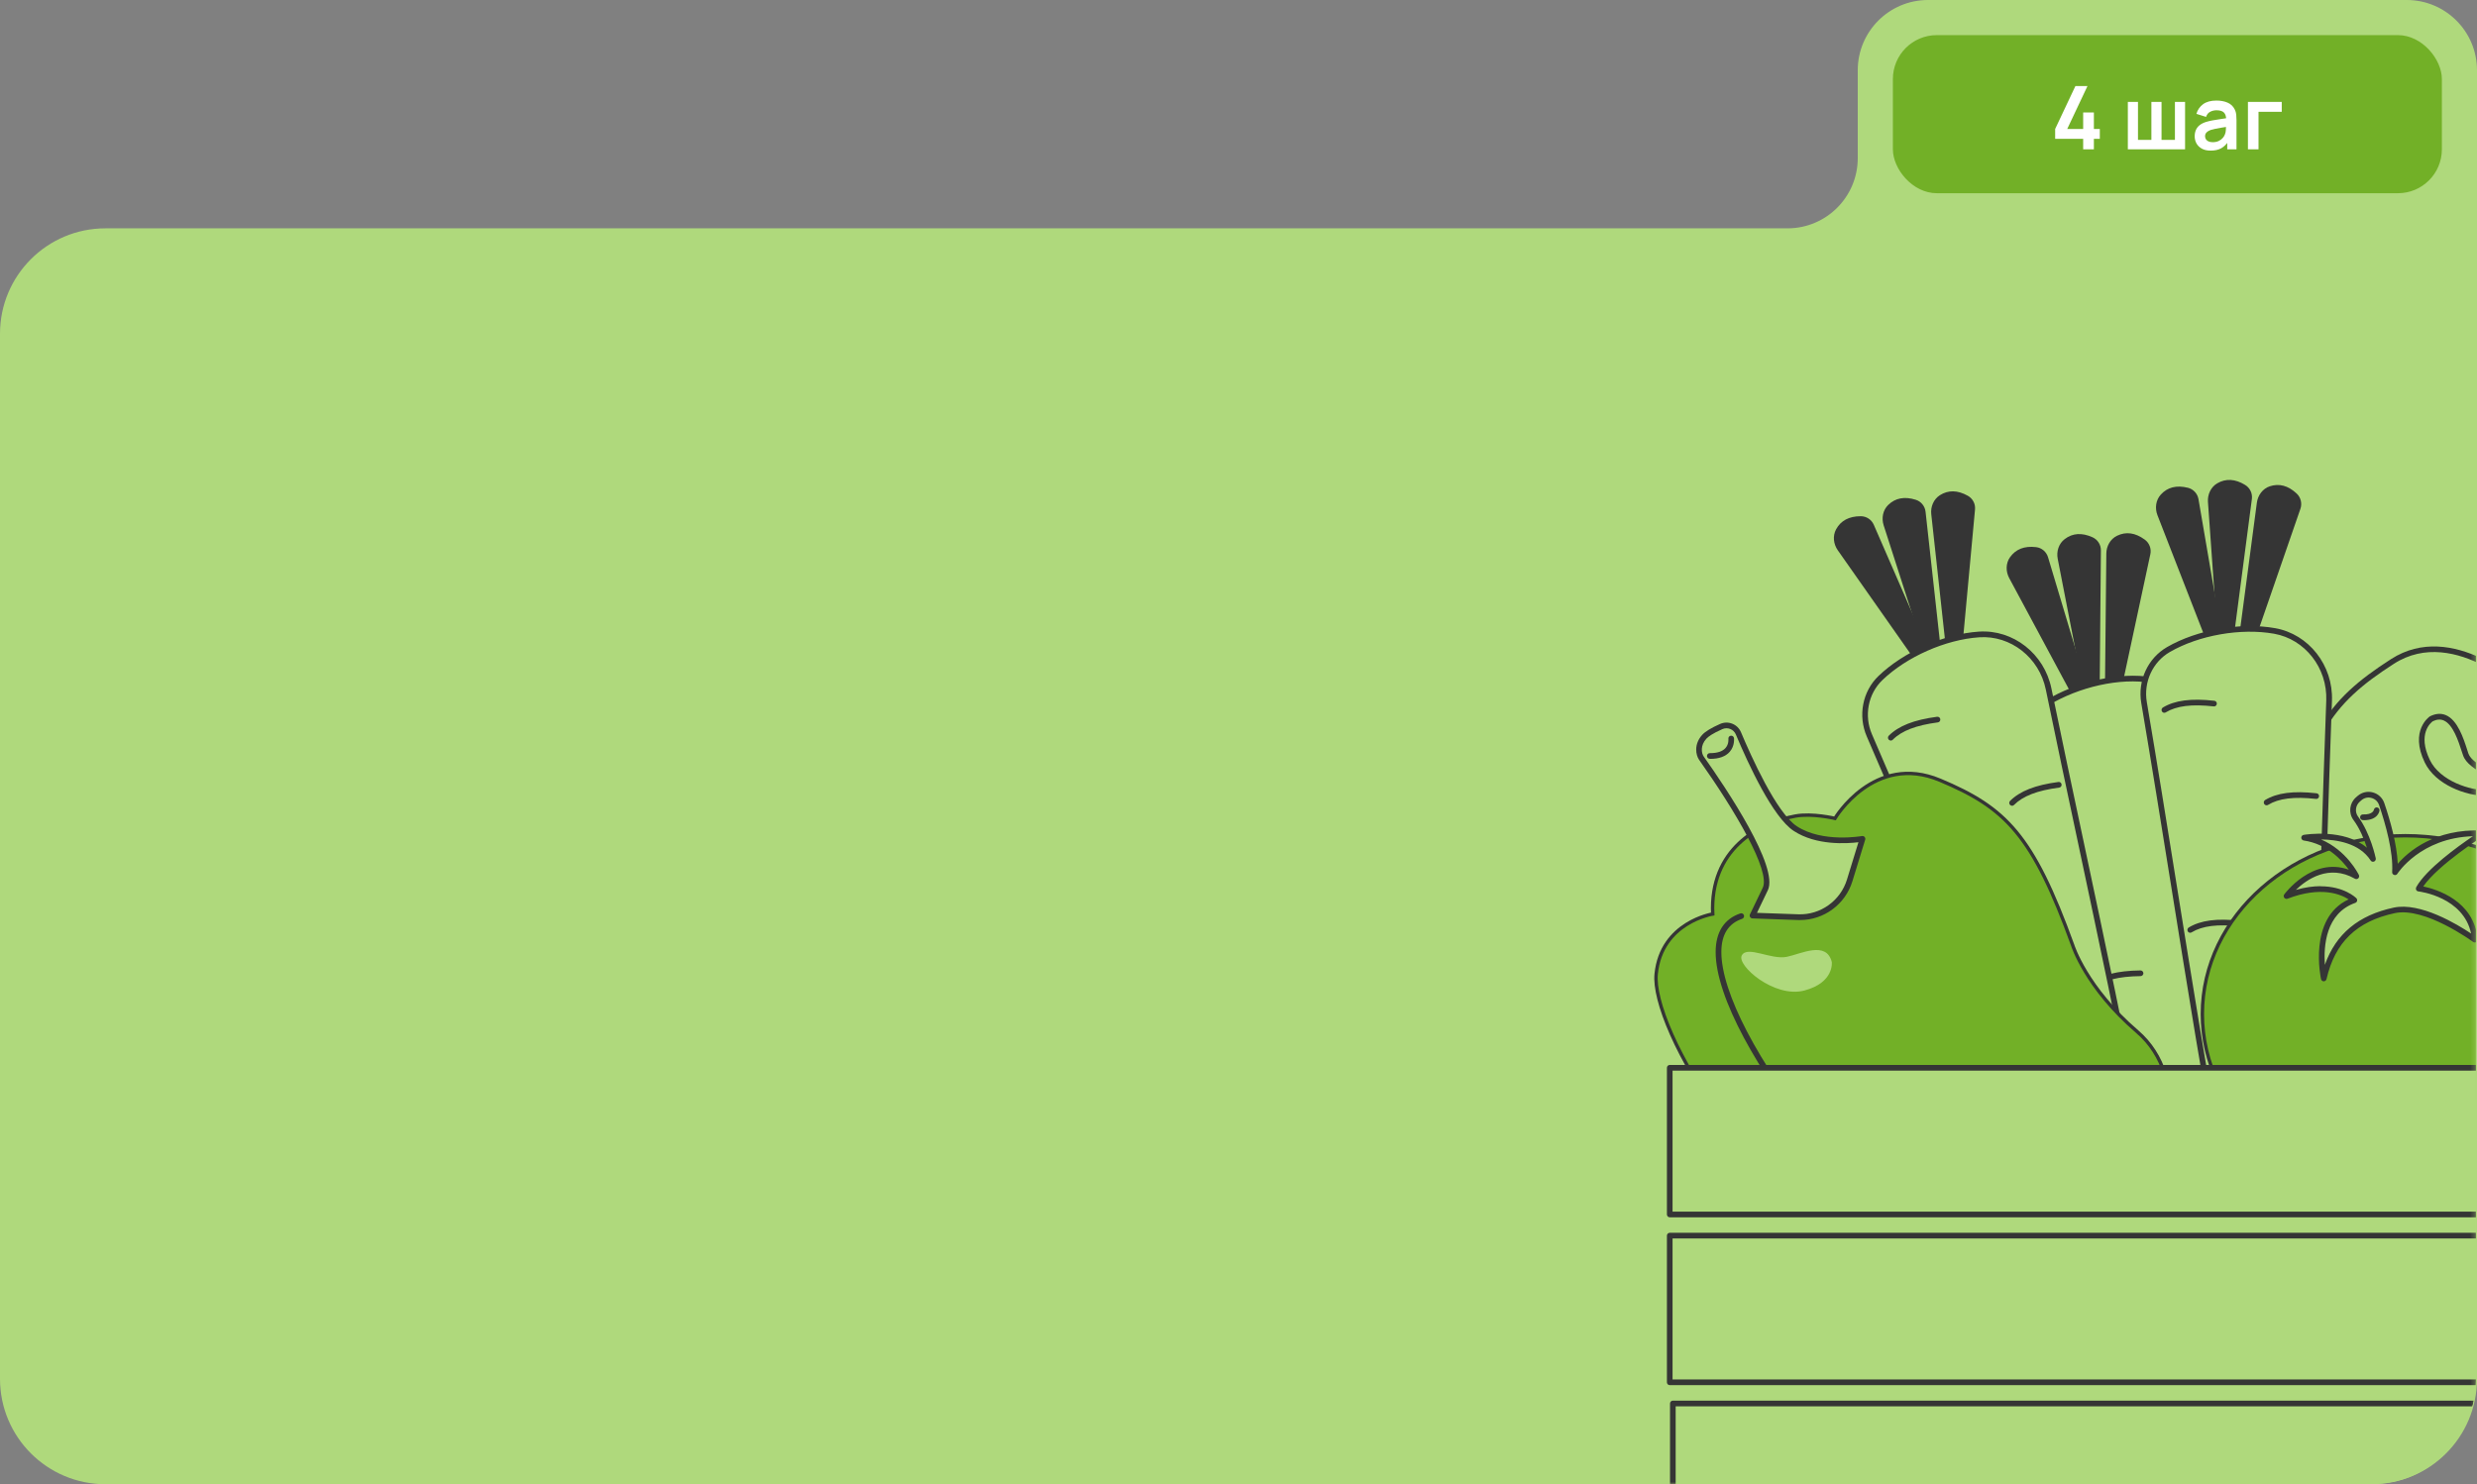 <?xml version="1.0" encoding="UTF-8"?> <svg xmlns="http://www.w3.org/2000/svg" width="564" height="338" viewBox="0 0 564 338" fill="none"><rect x="0" y="0" width="564" height="338" fill="#808080" stroke="none"/><g clip-path="url(#clip0_307_312)"><path fill-rule="evenodd" clip-rule="evenodd" d="M439 0C430.163 0 423 7.163 423 16V36C423 44.837 415.837 52 407 52H24C10.745 52 0 62.745 0 76V314C0 327.255 10.745 338 24 338H540C553.255 338 564 327.255 564 314V54V52V16C564 7.163 556.837 0 548 0H439Z" fill="#AFD97C"></path><rect x="431" y="8" width="125" height="36" rx="10" fill="#72B027"></rect><path d="M474.327 34V31.62H467.947V29.37L472.557 19.6H475.307L470.697 29.37H474.327V25.62H476.767V29.37H478.117V31.62H476.767V34H474.327ZM484.499 34V23.2H486.809V31.86H489.859V23.2H492.169V31.86H495.219V23.2H497.529V34H484.499ZM503.34 34.3C502.56 34.3 501.9 34.153 501.36 33.86C500.82 33.56 500.41 33.163 500.13 32.67C499.857 32.177 499.72 31.633 499.72 31.04C499.72 30.52 499.807 30.053 499.98 29.64C500.153 29.22 500.42 28.86 500.78 28.56C501.14 28.253 501.607 28.003 502.18 27.81C502.613 27.67 503.12 27.543 503.7 27.43C504.287 27.317 504.92 27.213 505.6 27.12C506.287 27.02 507.003 26.913 507.75 26.8L506.89 27.29C506.897 26.543 506.73 25.993 506.39 25.64C506.05 25.287 505.477 25.11 504.67 25.11C504.183 25.11 503.713 25.223 503.26 25.45C502.807 25.677 502.49 26.067 502.31 26.62L500.11 25.93C500.377 25.017 500.883 24.283 501.63 23.73C502.383 23.177 503.397 22.9 504.67 22.9C505.63 22.9 506.473 23.057 507.2 23.37C507.933 23.683 508.477 24.197 508.83 24.91C509.023 25.29 509.14 25.68 509.18 26.08C509.22 26.473 509.24 26.903 509.24 27.37V34H507.13V31.66L507.48 32.04C506.993 32.82 506.423 33.393 505.77 33.76C505.123 34.12 504.313 34.3 503.34 34.3ZM503.82 32.38C504.367 32.38 504.833 32.283 505.22 32.09C505.607 31.897 505.913 31.66 506.14 31.38C506.373 31.1 506.53 30.837 506.61 30.59C506.737 30.283 506.807 29.933 506.82 29.54C506.84 29.14 506.85 28.817 506.85 28.57L507.59 28.79C506.863 28.903 506.24 29.003 505.72 29.09C505.2 29.177 504.753 29.26 504.38 29.34C504.007 29.413 503.677 29.497 503.39 29.59C503.11 29.69 502.873 29.807 502.68 29.94C502.487 30.073 502.337 30.227 502.23 30.4C502.13 30.573 502.08 30.777 502.08 31.01C502.08 31.277 502.147 31.513 502.28 31.72C502.413 31.92 502.607 32.08 502.86 32.2C503.12 32.32 503.44 32.38 503.82 32.38ZM511.843 34V23.2H519.543V25.46H514.253V34H511.843Z" fill="white"></path><g clip-path="url(#clip1_307_312)"><mask id="mask0_307_312" style="mask-type:alpha" maskUnits="userSpaceOnUse" x="339" y="75" width="225" height="264"><rect width="224.772" height="263.081" rx="2.317" transform="matrix(-1 0 0 1 563.772 75)" fill="#D9D9D9"></rect></mask><g mask="url(#mask0_307_312)"><path d="M543.282 276.861C524.127 273.64 520.117 262.936 519.322 257.787C519.108 256.405 517.935 255.39 516.536 255.365C505.905 255.174 496.649 233.184 507.834 219.576C518.301 206.843 519.726 196.038 519.726 196.038C524.707 167.756 530.041 160.084 544.745 150.623C559.449 141.162 576.271 158.625 576.271 158.625C576.271 158.625 595.313 155.987 605.439 171.916C605.439 171.916 617.797 172.918 621.227 185.232C624.657 197.547 608.478 245.79 568.289 274.591C563.459 278.053 558.692 277.609 554.039 274.134C554.039 274.134 548.062 277.647 543.282 276.848V276.861Z" fill="#AFD97C"></path><path d="M561.555 277.633C559.058 277.633 556.524 276.733 553.989 274.919C552.577 275.68 547.482 278.229 543.182 277.507C523.32 274.158 519.436 262.668 518.692 257.887C518.528 256.822 517.62 256.036 516.536 256.023C511.996 255.947 507.444 252.092 504.657 245.991C501.466 239.016 500.256 227.818 507.356 219.181C517.57 206.753 519.083 196.087 519.108 195.973C524.178 167.197 529.6 159.639 544.418 150.102C558.453 141.072 574.443 155.936 576.524 157.977C579.096 157.724 596.297 156.671 605.83 171.332C607.848 171.611 618.668 173.614 621.858 185.079C625.44 197.939 608.592 246.524 568.68 275.135C566.347 276.809 563.976 277.633 561.58 277.633H561.555ZM554.027 273.499C554.165 273.499 554.292 273.537 554.405 273.626C559.071 277.088 563.485 277.24 567.911 274.07C585.238 261.654 600.37 243.671 610.534 223.443C619.261 206.068 622.199 191.167 620.597 185.409C617.331 173.665 605.503 172.562 605.376 172.562C605.175 172.549 604.998 172.435 604.885 172.27C595.086 156.874 576.536 159.246 576.347 159.271C576.145 159.309 575.944 159.233 575.792 159.081C575.628 158.916 559.159 142.112 545.073 151.167C530.622 160.463 525.313 167.882 520.344 196.151C520.294 196.569 518.793 207.248 508.314 219.98C501.593 228.148 502.765 238.788 505.792 245.421C508.377 251.077 512.501 254.628 516.536 254.704C518.251 254.729 519.676 255.985 519.941 257.672C520.811 263.265 525.023 273.119 543.371 276.213C547.873 276.974 553.636 273.613 553.686 273.588C553.787 273.524 553.901 273.499 554.014 273.499H554.027Z" fill="#353535"></path><path d="M554.04 274.804C553.813 274.804 553.586 274.677 553.473 274.462C553.309 274.145 553.422 273.751 553.725 273.587C564.545 267.651 577.899 251.583 588.58 231.659C599.135 211.977 604.532 193.588 602.691 183.67C601.834 179.041 599.4 176.429 595.478 175.909C589.652 175.148 584.053 175.452 578.832 176.834C578.492 176.923 578.139 176.72 578.05 176.378C577.962 176.036 578.164 175.68 578.504 175.592C583.876 174.171 589.652 173.854 595.642 174.64C600.119 175.224 602.994 178.268 603.952 183.442C605.856 193.651 600.396 212.357 589.715 232.281C578.757 252.724 565.528 268.59 554.343 274.741C554.242 274.791 554.141 274.817 554.04 274.817V274.804Z" fill="#353535"></path><path d="M553.573 163.709C553.573 163.709 549.349 166.486 552.678 173.372C556.007 180.246 568.201 182.06 569.122 179.435C570.043 176.809 562.539 175.173 561.417 171.8C560.295 168.439 558.428 161.299 553.561 163.709H553.573Z" fill="#AFD97C"></path><path d="M565.944 181.223C561.479 181.223 554.569 178.724 552.11 173.651C548.579 166.346 553.182 163.201 553.232 163.163C553.257 163.15 553.27 163.138 553.295 163.125C554.581 162.478 555.805 162.39 556.914 162.859C559.575 163.988 560.912 168.084 561.782 170.798C561.87 171.077 561.959 171.33 562.034 171.584C562.501 172.966 564.43 174.146 566.12 175.173C568.314 176.505 570.382 177.76 569.727 179.637C569.5 180.284 568.768 181.083 566.549 181.21C566.347 181.21 566.145 181.223 565.931 181.223H565.944ZM553.913 164.267C553.547 164.533 550.357 167.057 553.27 173.081C555.565 177.836 562.551 180.132 566.498 179.916C567.759 179.84 568.428 179.51 568.529 179.206C568.831 178.331 567.129 177.291 565.464 176.289C563.573 175.135 561.429 173.842 560.824 172.003C560.748 171.762 560.66 171.495 560.559 171.216C559.752 168.731 558.541 164.964 556.41 164.064C555.653 163.747 554.834 163.81 553.901 164.267H553.913Z" fill="#353535"></path><path d="M477.483 168.884L457.482 131.637C456.675 130.14 456.688 128.276 457.672 126.894C458.983 125.055 460.95 124.281 463.611 124.598C464.885 124.75 465.944 125.651 466.322 126.881L478.933 168.96L477.483 168.884Z" fill="#353535"></path><path d="M476.625 168.795L468.529 127.248C468.201 125.574 468.769 123.799 470.118 122.771C471.909 121.402 474.015 121.25 476.461 122.353C477.634 122.886 478.378 124.052 478.365 125.346L477.974 169.289L476.613 168.795H476.625Z" fill="#353535"></path><path d="M479.172 168.389L479.601 126.056C479.613 124.357 480.521 122.733 482.06 121.998C484.09 121.021 486.183 121.3 488.352 122.886C489.386 123.634 489.891 124.94 489.626 126.196L480.408 169.163L479.172 168.402V168.389Z" fill="#353535"></path><path d="M463.661 161.719C469.626 157.217 479.033 154.135 487.142 154.567C494.733 154.973 500.748 161.174 501.379 168.796C505.944 223.278 513.712 293.855 509.487 304.33C506.978 306.486 504.292 307.082 501.391 305.839C495.187 301.781 475.174 226.614 459.613 174.389C458.226 169.722 459.79 164.636 463.661 161.719Z" fill="#AFD97C"></path><path d="M504.33 307.12C503.283 307.12 502.211 306.891 501.127 306.435C501.089 306.422 501.064 306.397 501.026 306.384C496.133 303.188 483.876 260.602 470.9 215.517C466.902 201.655 462.779 187.312 458.983 174.579C457.507 169.633 459.222 164.255 463.27 161.212C469.601 156.431 479.21 153.514 487.167 153.919C494.96 154.338 501.341 160.704 502.022 168.732C502.981 180.235 504.116 192.676 505.2 204.699C509.45 251.737 513.473 296.162 510.08 304.571C510.042 304.672 509.979 304.748 509.904 304.824C508.126 306.359 506.259 307.132 504.33 307.132V307.12ZM501.694 305.268C504.242 306.333 506.612 305.89 508.945 303.936C512.111 295.427 507.949 249.365 503.914 204.813C502.829 192.79 501.694 180.349 500.736 168.846C500.118 161.453 494.254 155.594 487.104 155.213C479.412 154.795 470.156 157.635 464.04 162.239C460.433 164.966 458.895 169.772 460.219 174.198C464.014 186.944 468.151 201.275 472.136 215.149C483.863 255.897 497.167 302.06 501.694 305.268Z" fill="#353535"></path><path d="M476.323 225.129C476.134 225.129 475.944 225.041 475.818 224.876C475.604 224.597 475.654 224.191 475.932 223.963C478.429 222.01 482.06 221.059 487.382 220.995C487.723 220.995 488.025 221.274 488.038 221.629C488.038 221.984 487.76 222.276 487.407 222.289C482.388 222.352 478.996 223.202 476.739 224.977C476.625 225.066 476.487 225.117 476.348 225.117L476.323 225.129Z" fill="#353535"></path><path d="M442.727 159.879L418.44 125.294C417.469 123.899 417.254 122.048 418.061 120.551C419.133 118.573 421 117.558 423.686 117.558C424.959 117.558 426.132 118.319 426.649 119.499L444.178 159.765L442.74 159.866L442.727 159.879Z" fill="#353535"></path><path d="M441.858 159.893L428.894 119.614C428.377 117.991 428.718 116.165 429.941 114.985C431.555 113.413 433.636 113.007 436.196 113.806C437.419 114.186 438.302 115.264 438.44 116.545L443.27 160.222L441.858 159.893Z" fill="#353535"></path><path d="M444.342 159.181L439.739 117.102C439.55 115.415 440.268 113.691 441.693 112.778C443.585 111.573 445.704 111.585 448.049 112.892C449.171 113.513 449.827 114.743 449.701 116.024L445.653 159.79L444.342 159.181Z" fill="#353535"></path><path d="M428.151 154.426C433.536 149.239 442.502 145.041 450.61 144.496C458.189 143.989 464.898 149.429 466.436 156.912C477.433 210.456 493.536 279.599 490.598 290.505C488.366 292.953 485.768 293.854 482.742 292.978C476.108 289.694 447.294 217.469 425.641 167.489C423.712 163.025 424.658 157.787 428.164 154.426H428.151Z" fill="#AFD97C"></path><path d="M484.936 293.942C484.166 293.942 483.372 293.828 482.565 293.587C482.527 293.587 482.489 293.561 482.464 293.549C477.231 290.962 459.992 250.163 441.757 206.955C436.146 193.664 430.345 179.93 425.061 167.729C423.006 162.986 424.078 157.444 427.722 153.944C433.447 148.44 442.628 144.369 450.585 143.836C458.391 143.316 465.465 148.871 467.092 156.759C469.412 168.072 472.01 180.272 474.519 192.079C484.33 238.267 493.612 281.894 491.241 290.645C491.216 290.746 491.165 290.835 491.089 290.911C489.261 292.915 487.205 293.929 484.948 293.929L484.936 293.942ZM482.981 292.357C485.629 293.105 487.937 292.382 490.018 290.163C492.149 281.336 482.54 236.099 473.246 192.358C470.736 180.551 468.138 168.338 465.818 157.026C464.33 149.759 457.823 144.635 450.66 145.13C442.981 145.65 434.128 149.568 428.605 154.882C425.351 158.015 424.393 162.974 426.234 167.222C431.518 179.422 437.319 193.157 442.943 206.461C459.437 245.496 478.113 289.731 482.994 292.369L482.981 292.357Z" fill="#353535"></path><path d="M430.521 168.642C430.357 168.642 430.193 168.578 430.067 168.452C429.815 168.198 429.815 167.792 430.067 167.539C432.312 165.294 435.805 163.924 441.076 163.227C441.429 163.189 441.757 163.43 441.795 163.785C441.845 164.14 441.593 164.469 441.24 164.507C436.259 165.167 432.993 166.423 430.962 168.464C430.836 168.591 430.672 168.655 430.508 168.655L430.521 168.642Z" fill="#353535"></path><path d="M458.137 183.493C457.973 183.493 457.809 183.429 457.683 183.303C457.431 183.049 457.431 182.643 457.683 182.389C459.928 180.145 463.421 178.775 468.692 178.078C469.045 178.027 469.373 178.28 469.411 178.636C469.461 178.991 469.209 179.32 468.856 179.358C463.875 180.018 460.609 181.273 458.579 183.315C458.453 183.442 458.289 183.505 458.125 183.505L458.137 183.493Z" fill="#353535"></path><path d="M470.961 247.436C470.798 247.436 470.634 247.373 470.508 247.246C470.255 246.992 470.255 246.586 470.508 246.333C472.752 244.088 476.245 242.718 481.516 242.021C481.87 241.97 482.197 242.224 482.235 242.579C482.286 242.934 482.033 243.264 481.68 243.302C476.699 243.961 473.433 245.217 471.403 247.259C471.277 247.385 471.113 247.449 470.949 247.449L470.961 247.436Z" fill="#353535"></path><path d="M474.43 277.265C474.266 277.265 474.102 277.202 473.976 277.075C473.724 276.821 473.724 276.415 473.976 276.162C476.221 273.917 479.714 272.547 484.985 271.85C485.338 271.799 485.666 272.053 485.704 272.408C485.754 272.763 485.502 273.093 485.149 273.131C480.168 273.79 476.902 275.046 474.872 277.087C474.746 277.214 474.582 277.278 474.418 277.278L474.43 277.265Z" fill="#353535"></path><path d="M448.174 215.857C448.01 215.857 447.847 215.793 447.72 215.666C447.468 215.413 447.468 215.007 447.72 214.753C449.965 212.508 453.458 211.139 458.729 210.441C459.082 210.391 459.41 210.644 459.448 210.999C459.499 211.354 459.246 211.684 458.893 211.722C453.912 212.382 450.646 213.637 448.616 215.679C448.49 215.806 448.326 215.869 448.162 215.869L448.174 215.857Z" fill="#353535"></path><path d="M506.586 156.735L491.239 117.319C490.621 115.733 490.861 113.882 492.008 112.626C493.521 110.965 495.577 110.432 498.175 111.079C499.41 111.383 500.369 112.411 500.583 113.679L508.011 156.988L506.586 156.747V156.735Z" fill="#353535"></path><path d="M505.742 156.543L502.741 114.312C502.615 112.613 503.396 110.913 504.859 110.063C506.801 108.935 508.92 109.036 511.202 110.431C512.299 111.091 512.905 112.359 512.741 113.627L507.028 157.203L505.742 156.543Z" fill="#353535"></path><path d="M508.327 156.442L513.876 114.476C514.103 112.79 515.2 111.28 516.801 110.748C518.932 110.038 520.975 110.558 522.943 112.396C523.876 113.272 524.216 114.629 523.8 115.846L509.449 157.355L508.314 156.442H508.327Z" fill="#353535"></path><path d="M493.736 147.919C500.192 144.177 509.902 142.262 517.91 143.683C525.388 145.014 530.609 151.913 530.331 159.548C528.263 214.183 527.443 285.19 521.983 295.069C519.234 296.908 516.498 297.162 513.761 295.577C508.099 290.796 497.317 213.726 488.187 159.992C487.367 155.198 489.549 150.341 493.748 147.919H493.736Z" fill="#AFD97C"></path><path d="M517.393 297.277C516.057 297.277 514.732 296.897 513.434 296.149C513.396 296.136 513.37 296.111 513.345 296.085C508.881 292.306 501.857 248.54 494.43 202.199C492.147 187.945 489.776 173.208 487.557 160.107C486.687 155.009 489.045 149.886 493.421 147.362C500.281 143.392 510.18 141.655 518.024 143.05C525.703 144.407 531.277 151.522 530.975 159.575C530.533 171.115 530.155 183.582 529.777 195.655C528.314 242.871 526.927 287.461 522.551 295.388C522.5 295.476 522.425 295.553 522.349 295.616C520.697 296.719 519.045 297.277 517.418 297.277H517.393ZM514.127 295.058C516.523 296.428 518.932 296.275 521.479 294.627C525.653 286.561 527.091 240.335 528.478 195.617C528.856 183.557 529.234 171.077 529.676 159.524C529.953 152.105 524.846 145.574 517.797 144.318C510.218 142.974 500.684 144.648 494.064 148.478C490.155 150.735 488.049 155.326 488.818 159.879C491.05 172.992 493.408 187.729 495.691 201.984C502.412 243.86 510.016 291.317 514.127 295.045V295.058Z" fill="#353535"></path><path d="M492.816 162.326C492.602 162.326 492.387 162.212 492.261 162.009C492.085 161.704 492.173 161.311 492.476 161.121C495.187 159.485 498.907 158.99 504.191 159.586C504.544 159.624 504.796 159.941 504.758 160.297C504.72 160.652 504.405 160.918 504.052 160.867C499.058 160.309 495.59 160.74 493.131 162.224C493.03 162.288 492.917 162.313 492.803 162.313L492.816 162.326Z" fill="#353535"></path><path d="M516.094 183.392C515.88 183.392 515.666 183.278 515.539 183.075C515.363 182.77 515.451 182.377 515.754 182.187C518.465 180.551 522.185 180.056 527.469 180.652C527.822 180.691 528.074 181.008 528.036 181.363C527.999 181.718 527.683 181.984 527.33 181.933C522.336 181.375 518.869 181.807 516.41 183.303C516.309 183.366 516.195 183.392 516.082 183.392H516.094Z" fill="#353535"></path><path d="M513.32 248.566C513.106 248.566 512.891 248.452 512.765 248.249C512.588 247.944 512.677 247.551 512.979 247.361C515.691 245.725 519.411 245.23 524.695 245.827C525.048 245.865 525.3 246.182 525.262 246.537C525.224 246.892 524.909 247.158 524.556 247.107C519.562 246.549 516.094 246.993 513.635 248.477C513.534 248.541 513.421 248.566 513.307 248.566H513.32Z" fill="#353535"></path><path d="M509.576 278.369C509.361 278.369 509.147 278.255 509.021 278.052C508.844 277.748 508.933 277.355 509.235 277.164C511.947 275.528 515.667 275.034 520.95 275.63C521.303 275.668 521.556 275.985 521.518 276.34C521.48 276.695 521.165 276.961 520.812 276.911C515.818 276.353 512.35 276.784 509.891 278.268C509.79 278.331 509.677 278.356 509.563 278.356L509.576 278.369Z" fill="#353535"></path><path d="M498.705 212.422C498.49 212.422 498.276 212.307 498.15 212.105C497.973 211.8 498.062 211.407 498.364 211.217C501.075 209.581 504.796 209.086 510.079 209.682C510.432 209.72 510.685 210.037 510.647 210.392C510.609 210.748 510.294 211.001 509.941 210.963C504.947 210.405 501.479 210.836 499.02 212.32C498.919 212.384 498.806 212.409 498.692 212.409L498.705 212.422Z" fill="#353535"></path><path d="M463.282 293.232C480.344 287.17 482.298 276.695 482.21 271.837C482.185 270.531 483.093 269.415 484.379 269.174C494.102 267.284 499.07 245.598 486.624 234.932C474.972 224.939 471.945 215.275 471.945 215.275C462.84 190.139 456.712 183.963 441.718 177.673C426.712 171.382 417.809 186.372 417.809 186.372C417.809 186.372 412.651 185.13 408.792 185.84C400.343 187.387 389.296 193.436 389.977 208.148C389.977 208.148 378.275 209.974 377.102 221.819C375.929 233.677 398.502 275.312 439.99 295.223C444.971 297.62 449.284 296.428 452.992 292.497C452.992 292.497 459.032 294.754 463.294 293.245L463.282 293.232Z" fill="#72B027" stroke="#353535" stroke-width="0.772" stroke-miterlimit="10"></path><path d="M452.978 293.131C452.915 293.131 452.839 293.131 452.776 293.093C429.497 285.192 390.594 237.406 390.645 216.785C390.645 212.27 392.599 209.239 396.269 208.009C396.609 207.894 396.975 208.085 397.089 208.414C397.202 208.757 397.013 209.125 396.685 209.239C393.545 210.291 391.943 212.828 391.943 216.785C391.918 225.967 400.292 242.022 413.785 258.699C427.391 275.516 442.499 288.223 453.205 291.863C453.545 291.977 453.722 292.345 453.609 292.687C453.52 292.954 453.268 293.131 453.003 293.131H452.978Z" fill="#353535"></path><path d="M417.089 219.079C417.089 219.079 417.695 223.771 410.835 225.572C403.974 227.373 395.311 219.789 396.61 217.545C397.896 215.287 403.281 218.623 406.824 217.9C410.053 217.253 415.853 214.158 417.089 219.079Z" fill="#AFD97C"></path><path d="M424.065 191.014C424.065 191.014 414.909 192.701 408.768 188.693C404.001 185.574 398.201 172.663 395.817 167.007C395.174 165.472 393.409 164.788 391.908 165.46C390.445 166.107 388.818 166.956 388.062 167.781C386.385 169.607 386.738 171.725 387.393 172.651C391.378 178.281 404.405 197.33 401.946 202.454L399.045 208.49L409.462 208.858C414.796 209.048 419.588 205.611 421.152 200.488L424.052 191.014H424.065Z" fill="#AFD97C"></path><path d="M409.878 209.517C409.726 209.517 409.588 209.517 409.436 209.517L399.02 209.149C398.806 209.149 398.604 209.023 398.49 208.832C398.377 208.642 398.364 208.414 398.465 208.211L401.366 202.174C403.194 198.357 395.086 184.622 386.876 173.031C386.119 171.965 385.64 169.467 387.595 167.336C388.288 166.576 389.65 165.751 391.655 164.863C392.551 164.47 393.534 164.445 394.442 164.813C395.338 165.168 396.044 165.865 396.422 166.766C398.705 172.194 404.493 185.129 409.134 188.161C414.997 191.991 423.875 190.405 423.963 190.393C424.19 190.355 424.417 190.431 424.556 190.595C424.707 190.76 424.758 191.001 424.695 191.217L421.782 200.69C420.168 205.941 415.313 209.517 409.89 209.517H409.878ZM400.054 207.881L409.487 208.211C414.518 208.389 419.058 205.129 420.546 200.297L423.156 191.8C420.533 192.117 413.547 192.587 408.427 189.226C403.673 186.119 398.125 174.121 395.237 167.248C394.997 166.677 394.543 166.233 393.963 166.005C393.383 165.777 392.74 165.789 392.173 166.043C389.877 167.057 388.932 167.78 388.541 168.212C387.103 169.771 387.406 171.534 387.923 172.27C393.156 179.663 405.073 197.444 402.526 202.732L400.054 207.881Z" fill="#353535"></path><path d="M389.398 172.803C389.398 172.803 389.335 172.803 389.31 172.803C388.957 172.803 388.667 172.511 388.667 172.156C388.667 171.801 388.957 171.509 389.31 171.509C389.335 171.509 389.373 171.509 389.398 171.509C391.038 171.509 392.211 171.116 392.891 170.343C393.686 169.442 393.547 168.275 393.547 168.263C393.497 167.908 393.749 167.578 394.102 167.54C394.455 167.489 394.783 167.743 394.821 168.098C394.821 168.174 395.035 169.848 393.85 171.205C392.917 172.27 391.416 172.816 389.398 172.816V172.803Z" fill="#353535"></path><path d="M547.697 271.558C573.229 271.558 593.927 253.371 593.927 230.937C593.927 208.503 573.229 190.316 547.697 190.316C522.165 190.316 501.467 208.503 501.467 230.937C501.467 253.371 522.165 271.558 547.697 271.558Z" fill="#72B027" stroke="#353535" stroke-width="0.772" stroke-miterlimit="10"></path><path d="M542.299 183.138C543.75 187.399 545.603 193.905 545.313 198.635C545.313 198.635 551.177 189.174 565.213 189.796C565.213 189.796 553.649 197.088 550.711 202.364C550.711 202.364 562.59 203.759 563.51 213.993C563.51 213.993 552.4 205.775 545.162 207.322C537.911 208.87 531.442 212.75 529.122 222.833C529.122 222.833 525.881 208.565 536.057 205.002C536.057 205.002 531.127 200.043 520.635 204.076C520.635 204.076 527.571 194.463 536.524 199.574C536.524 199.574 532.816 191.99 524.645 190.798C524.645 190.798 536.02 188.883 540.307 195.629C540.307 195.629 539.159 190.1 536.385 186.371C535.402 185.04 535.629 183.176 536.877 182.085L537.243 181.768C538.945 180.297 541.568 181.02 542.299 183.15V183.138Z" fill="#AFD97C"></path><path d="M529.122 223.48C528.819 223.48 528.567 223.277 528.491 222.973C528.453 222.833 525.465 209.111 534.771 204.812C533.031 203.683 528.529 201.718 520.862 204.66C520.597 204.761 520.294 204.673 520.118 204.444C519.941 204.216 519.941 203.899 520.118 203.671C520.181 203.582 526.473 195.047 534.822 198.053C533.207 195.82 529.84 192.181 524.544 191.407C524.229 191.356 524.002 191.09 523.989 190.773C523.989 190.456 524.216 190.177 524.531 190.126C524.96 190.05 533.762 188.642 538.933 193.056C538.327 191.191 537.318 188.68 535.868 186.727C534.695 185.142 534.948 182.872 536.461 181.566L536.827 181.249C537.785 180.424 539.084 180.12 540.307 180.462C541.53 180.792 542.501 181.718 542.905 182.923C544.254 186.88 545.767 192.257 545.957 196.708C548.34 193.956 554.393 188.655 565.225 189.137C565.503 189.137 565.742 189.34 565.818 189.619C565.894 189.898 565.78 190.177 565.541 190.329C565.427 190.393 555.2 196.886 551.757 201.87C554.708 202.491 563.346 205.053 564.141 213.918C564.166 214.172 564.04 214.412 563.813 214.539C563.599 214.666 563.321 214.653 563.119 214.501C563.006 214.425 552.161 206.473 545.288 207.945C536.612 209.796 531.669 214.577 529.74 222.96C529.676 223.252 529.412 223.468 529.109 223.468L529.122 223.48ZM528.39 201.832C533.737 201.832 536.373 204.394 536.524 204.546C536.675 204.698 536.751 204.926 536.7 205.142C536.65 205.357 536.499 205.535 536.284 205.611C529.538 207.97 529.059 215.478 529.361 219.714C531.858 212.675 537.003 208.414 545.036 206.689C551.102 205.395 559.513 210.494 562.665 212.599C560.9 204.317 551.089 203.049 550.648 202.999C550.433 202.973 550.244 202.846 550.156 202.656C550.055 202.466 550.068 202.238 550.156 202.047C552.451 197.913 559.677 192.726 563.082 190.431C551.114 190.798 545.919 198.902 545.868 198.978C545.717 199.232 545.414 199.346 545.124 199.245C544.847 199.156 544.658 198.89 544.683 198.585C544.96 194.045 543.22 187.793 541.707 183.341C541.429 182.53 540.799 181.934 539.979 181.718C539.16 181.49 538.327 181.68 537.684 182.238L537.318 182.555C536.322 183.417 536.146 184.914 536.915 185.954C539.74 189.758 540.9 195.237 540.95 195.465C541.013 195.77 540.849 196.074 540.559 196.201C540.269 196.315 539.941 196.214 539.777 195.947C537.255 192.003 532.047 191.204 528.478 191.166C534.292 193.626 536.978 198.991 537.104 199.257C537.23 199.511 537.167 199.815 536.965 200.018C536.764 200.208 536.448 200.247 536.209 200.107C530.282 196.721 525.212 200.272 522.753 202.656C524.885 202.047 526.763 201.806 528.39 201.806V201.832Z" fill="#353535"></path><path d="M538.277 186.765C538.188 186.765 538.1 186.765 537.999 186.765C537.646 186.765 537.369 186.448 537.381 186.093C537.381 185.738 537.709 185.434 538.05 185.472C540.294 185.548 540.521 184.457 540.521 184.406C540.584 184.064 540.912 183.823 541.253 183.874C541.593 183.925 541.833 184.229 541.795 184.584C541.795 184.673 541.492 186.778 538.277 186.778V186.765Z" fill="#353535"></path><path d="M609.134 250.277H383.092V346.002H609.134V250.277Z" fill="#AFD97C"></path><path d="M615.377 319.623H380.898V353.027H615.377V319.623Z" fill="#AFD97C"></path><path d="M615.389 353.661H380.898C380.545 353.661 380.255 353.37 380.255 353.014V319.61C380.255 319.255 380.545 318.963 380.898 318.963H615.377C615.73 318.963 616.02 319.255 616.02 319.61V353.014C616.02 353.37 615.73 353.661 615.377 353.661H615.389ZM381.554 352.368H614.746V320.256H381.541V352.368H381.554Z" fill="#353535"></path><path d="M614.67 281.387H380.191V314.792H614.67V281.387Z" fill="#AFD97C"></path><path d="M614.67 315.438H380.191C379.838 315.438 379.548 315.146 379.548 314.791V281.387C379.548 281.031 379.838 280.74 380.191 280.74H614.67C615.023 280.74 615.313 281.031 615.313 281.387V314.791C615.313 315.146 615.023 315.438 614.67 315.438ZM380.834 314.144H614.026V282.033H380.834V314.144Z" fill="#353535"></path><path d="M614.67 243.163H380.191V276.567H614.67V243.163Z" fill="#AFD97C"></path><path d="M614.67 277.214H380.191C379.838 277.214 379.548 276.923 379.548 276.568V243.163C379.548 242.808 379.838 242.516 380.191 242.516H614.67C615.023 242.516 615.313 242.808 615.313 243.163V276.568C615.313 276.923 615.023 277.214 614.67 277.214ZM380.834 275.921H614.026V243.81H380.834V275.921Z" fill="#353535"></path></g></g></g><defs><clipPath id="clip0_307_312"><path d="M0 0H564V314C564 327.255 553.255 338 540 338H0V0Z" fill="white"></path></clipPath><clipPath id="clip1_307_312"><rect x="339" y="75" width="224.772" height="263.081" rx="24" fill="white"></rect></clipPath></defs></svg> 